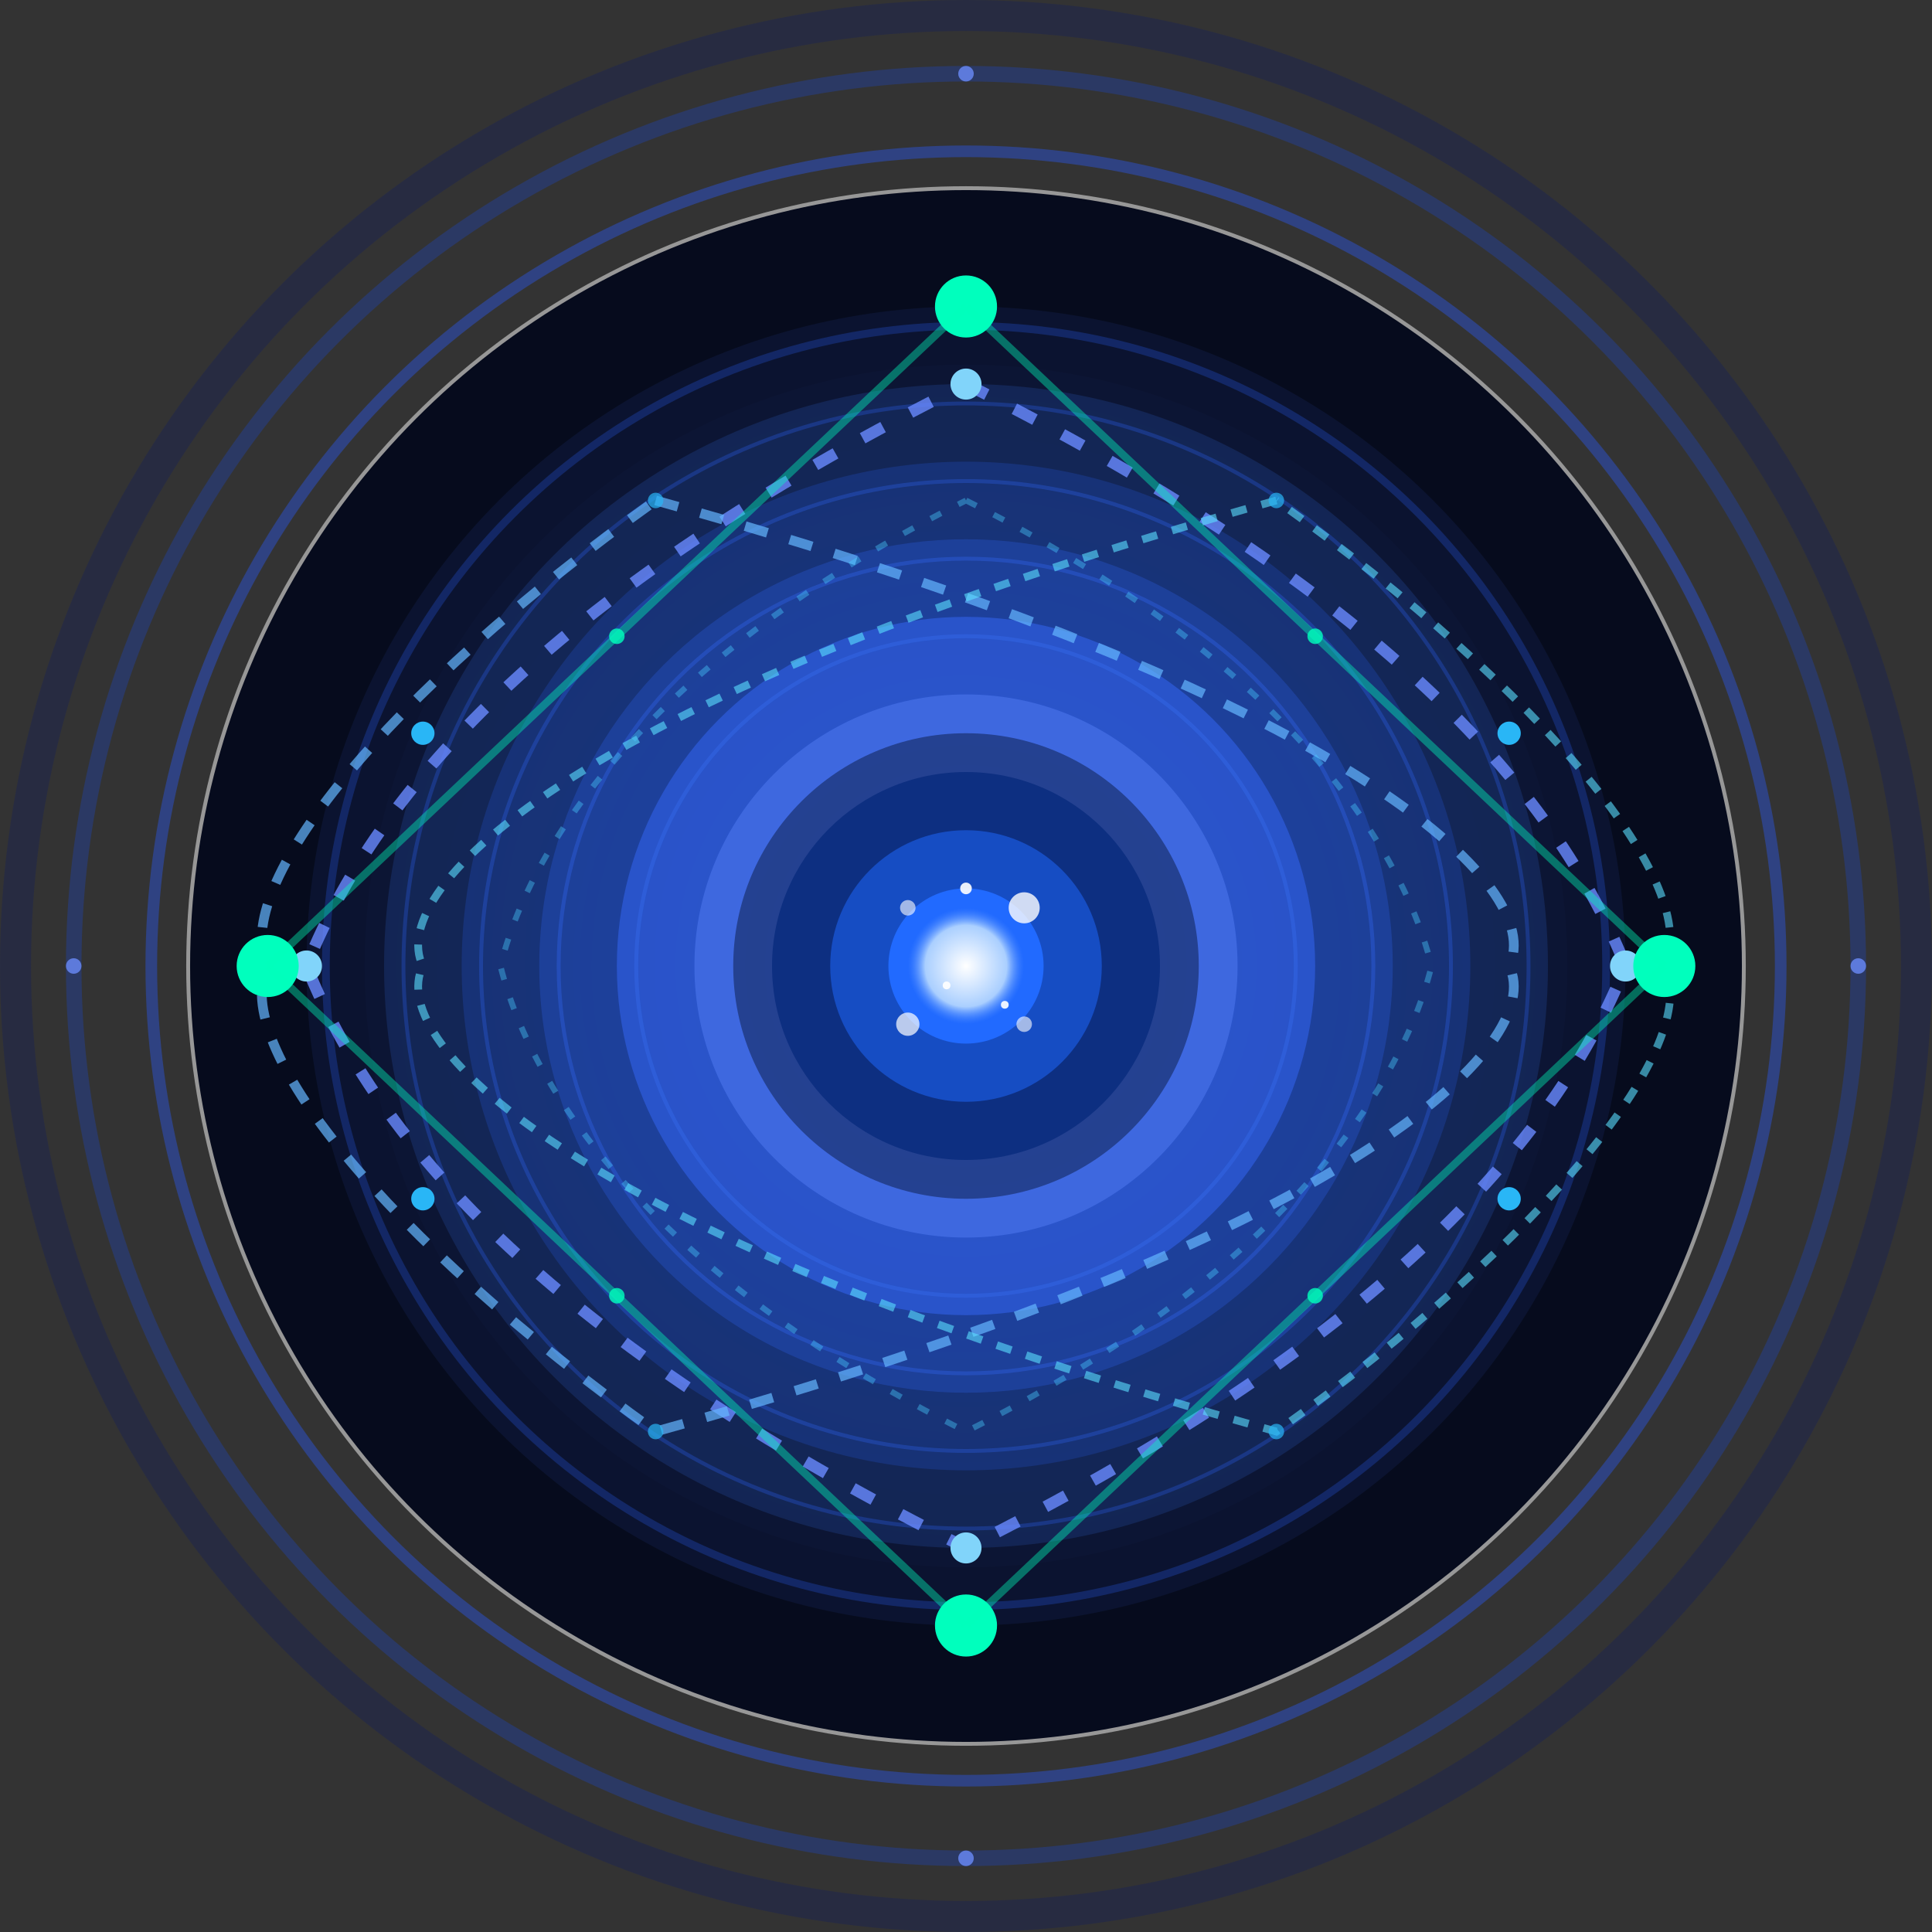 <?xml version="1.0" encoding="UTF-8"?>
<svg width="498px" height="498px" viewBox="0 0 498 498" version="1.1" xmlns="http://www.w3.org/2000/svg" xmlns:xlink="http://www.w3.org/1999/xlink">
    <rect x="0" y="0" width="498" height="498" fill="#333333" stroke="none"/>
    <title>编组 4</title>
    <defs>
        <radialGradient cx="50%" cy="50%" fx="50%" fy="50%" r="70%" id="radialGradient-1">
            <stop stop-color="#3F6AE3" stop-opacity="0.5" offset="0%"></stop>
            <stop stop-color="#122452" stop-opacity="0.2" offset="100%"></stop>
        </radialGradient>
        <radialGradient cx="50%" cy="50%" fx="50%" fy="50%" r="50%" id="radialGradient-2">
            <stop stop-color="#FFFFFF" offset="0%"></stop>
            <stop stop-color="#AACFFF" offset="70%"></stop>
            <stop stop-color="#216AFF" stop-opacity="0.3" offset="100%"></stop>
        </radialGradient>
    </defs>
    <g id="Page-1" stroke="none" stroke-width="1" fill="none" fill-rule="evenodd">
        <g id="编组-4" transform="translate(4, 4)">
            <circle id="椭圆形" stroke="#979797" fill="#060B1D" cx="245" cy="245" r="200.5"></circle>
            <g id="neurosphere-clean-logo">
                <circle id="椭圆形" stroke="#1C2550" stroke-width="8" opacity="0.5" cx="245" cy="245" r="245"></circle>
                <circle id="椭圆形" stroke="#2B3964" stroke-width="4" cx="245" cy="245" r="230"></circle>
                <circle id="椭圆形" stroke="#2F4282" stroke-width="3" cx="245" cy="245" r="210"></circle>
                <circle id="椭圆形" fill="#5D7ADB" fill-rule="nonzero" cx="245" cy="15" r="2"></circle>
                <circle id="椭圆形" fill="#5D7ADB" fill-rule="nonzero" cx="475" cy="245" r="2"></circle>
                <circle id="椭圆形" fill="#5D7ADB" fill-rule="nonzero" cx="245" cy="475" r="2"></circle>
                <circle id="椭圆形" fill="#5D7ADB" fill-rule="nonzero" cx="15" cy="245" r="2"></circle>
                <circle id="椭圆形" fill="#0D1738" fill-rule="nonzero" opacity="0.7" cx="245" cy="245" r="170"></circle>
                <circle id="椭圆形" fill="#122452" fill-rule="nonzero" cx="245" cy="245" r="150"></circle>
                <circle id="椭圆形" fill="#163175" fill-rule="nonzero" cx="245" cy="245" r="130"></circle>
                <circle id="椭圆形" fill="#1C3F99" fill-rule="nonzero" cx="245" cy="245" r="110"></circle>
                <circle id="椭圆形" fill="#2954CC" fill-rule="nonzero" cx="245" cy="245" r="90"></circle>
                <circle id="椭圆形" fill="#3F6AE3" fill-rule="nonzero" cx="245" cy="245" r="70"></circle>
                <circle id="椭圆形" stroke="#2046B5" stroke-width="2" opacity="0.4" cx="245" cy="245" r="165"></circle>
                <circle id="椭圆形" stroke="#2552CF" opacity="0.4" cx="245" cy="245" r="145"></circle>
                <circle id="椭圆形" stroke="#2B5CDD" opacity="0.4" cx="245" cy="245" r="125"></circle>
                <circle id="椭圆形" stroke="#3166EC" opacity="0.4" cx="245" cy="245" r="105"></circle>
                <circle id="椭圆形" stroke="#3770F5" opacity="0.4" cx="245" cy="245" r="85"></circle>
                <circle id="椭圆形" fill="url(#radialGradient-1)" fill-rule="nonzero" opacity="0.2" cx="245" cy="245" r="155"></circle>
                <path d="M245,95 C345,145 395,195 415,245 C395,295 345,345 245,395 C145,345 95,295 75,245 C95,195 145,145 245,95" id="路径" stroke="#6989FF" stroke-width="3" opacity="0.8" stroke-dasharray="6,8"></path>
                <path d="M165,125 C345,175 395,225 385,245 C395,265 345,315 165,365 C95,315 55,265 65,245 C55,225 95,175 165,125" id="路径" stroke="#65B7FF" stroke-width="2.5" opacity="0.7" stroke-dasharray="6,6"></path>
                <path d="M325,125 C145,175 95,225 105,245 C95,265 145,315 325,365 C395,315 435,265 425,245 C435,225 395,175 325,125" id="路径" stroke="#5BDFFF" stroke-width="2" opacity="0.6" stroke-dasharray="4,4"></path>
                <path d="M245,125 C315,160 355,205 365,245 C355,285 315,330 245,365 C175,330 135,285 125,245 C135,205 175,160 245,125" id="路径" stroke="#4ACDFF" stroke-width="1.5" opacity="0.4" stroke-dasharray="3,5"></path>
                <circle id="椭圆形" fill="#81D4FA" fill-rule="nonzero" cx="415" cy="245" r="4"></circle>
                <circle id="椭圆形" fill="#81D4FA" fill-rule="nonzero" cx="75" cy="245" r="4"></circle>
                <circle id="椭圆形" fill="#81D4FA" fill-rule="nonzero" cx="245" cy="95" r="4"></circle>
                <circle id="椭圆形" fill="#81D4FA" fill-rule="nonzero" cx="245" cy="395" r="4"></circle>
                <circle id="椭圆形" fill="#29B6F6" fill-rule="nonzero" cx="385" cy="185" r="3"></circle>
                <circle id="椭圆形" fill="#29B6F6" fill-rule="nonzero" cx="105" cy="305" r="3"></circle>
                <circle id="椭圆形" fill="#29B6F6" fill-rule="nonzero" cx="105" cy="185" r="3"></circle>
                <circle id="椭圆形" fill="#29B6F6" fill-rule="nonzero" cx="385" cy="305" r="3"></circle>
                <circle id="椭圆形" fill="#29B6F6" fill-rule="nonzero" opacity="0.7" cx="165" cy="125" r="2"></circle>
                <circle id="椭圆形" fill="#29B6F6" fill-rule="nonzero" opacity="0.7" cx="325" cy="125" r="2"></circle>
                <circle id="椭圆形" fill="#29B6F6" fill-rule="nonzero" opacity="0.7" cx="165" cy="365" r="2"></circle>
                <circle id="椭圆形" fill="#29B6F6" fill-rule="nonzero" opacity="0.7" cx="325" cy="365" r="2"></circle>
                <circle id="椭圆形" fill="#0A1B42" fill-rule="nonzero" opacity="0.5" cx="245" cy="245" r="60"></circle>
                <circle id="椭圆形" fill="#0D2F81" fill-rule="nonzero" cx="245" cy="245" r="50"></circle>
                <circle id="椭圆形" fill="#164DC3" fill-rule="nonzero" cx="245" cy="245" r="35"></circle>
                <circle id="椭圆形" fill="#216AFF" fill-rule="nonzero" cx="245" cy="245" r="20"></circle>
                <circle id="椭圆形" fill="url(#radialGradient-2)" fill-rule="nonzero" cx="245" cy="245" r="15"></circle>
                <circle id="椭圆形" fill="#FFFFFF" fill-rule="nonzero" opacity="0.8" cx="260" cy="230" r="4"></circle>
                <circle id="椭圆形" fill="#FFFFFF" fill-rule="nonzero" opacity="0.7" cx="230" cy="260" r="3"></circle>
                <circle id="椭圆形" fill="#FFFFFF" fill-rule="nonzero" opacity="0.6" cx="230" cy="230" r="2"></circle>
                <circle id="椭圆形" fill="#FFFFFF" fill-rule="nonzero" opacity="0.6" cx="260" cy="260" r="2"></circle>
                <circle id="椭圆形" fill="#FFFFFF" fill-rule="nonzero" opacity="0.9" cx="245" cy="225" r="1.5"></circle>
                <circle id="椭圆形" fill="#FFFFFF" fill-rule="nonzero" opacity="0.9" cx="240" cy="250" r="1"></circle>
                <circle id="椭圆形" fill="#FFFFFF" fill-rule="nonzero" opacity="0.9" cx="255" cy="255" r="1"></circle>
                <circle id="椭圆形" fill="#00FFBD" fill-rule="nonzero" cx="245" cy="75" r="8"></circle>
                <circle id="椭圆形" fill="#00FFBD" fill-rule="nonzero" cx="425" cy="245" r="8"></circle>
                <circle id="椭圆形" fill="#00FFBD" fill-rule="nonzero" cx="245" cy="415" r="8"></circle>
                <circle id="椭圆形" fill="#00FFBD" fill-rule="nonzero" cx="65" cy="245" r="8"></circle>
                <line x1="245" y1="75" x2="425" y2="245" id="路径" stroke-opacity="0.4" stroke="#00FFBD" stroke-width="2" fill="#000000" fill-rule="nonzero"></line>
                <line x1="425" y1="245" x2="245" y2="415" id="路径" stroke-opacity="0.4" stroke="#00FFBD" stroke-width="2" fill="#000000" fill-rule="nonzero"></line>
                <line x1="245" y1="415" x2="65" y2="245" id="路径" stroke-opacity="0.4" stroke="#00FFBD" stroke-width="2" fill="#000000" fill-rule="nonzero"></line>
                <line x1="65" y1="245" x2="245" y2="75" id="路径" stroke-opacity="0.4" stroke="#00FFBD" stroke-width="2" fill="#000000" fill-rule="nonzero"></line>
                <circle id="椭圆形" fill="#00FFBD" fill-rule="nonzero" opacity="0.8" cx="335" cy="160" r="2"></circle>
                <circle id="椭圆形" fill="#00FFBD" fill-rule="nonzero" opacity="0.8" cx="335" cy="330" r="2"></circle>
                <circle id="椭圆形" fill="#00FFBD" fill-rule="nonzero" opacity="0.8" cx="155" cy="330" r="2"></circle>
                <circle id="椭圆形" fill="#00FFBD" fill-rule="nonzero" opacity="0.8" cx="155" cy="160" r="2"></circle>
            </g>
        </g>
    </g>
</svg>

